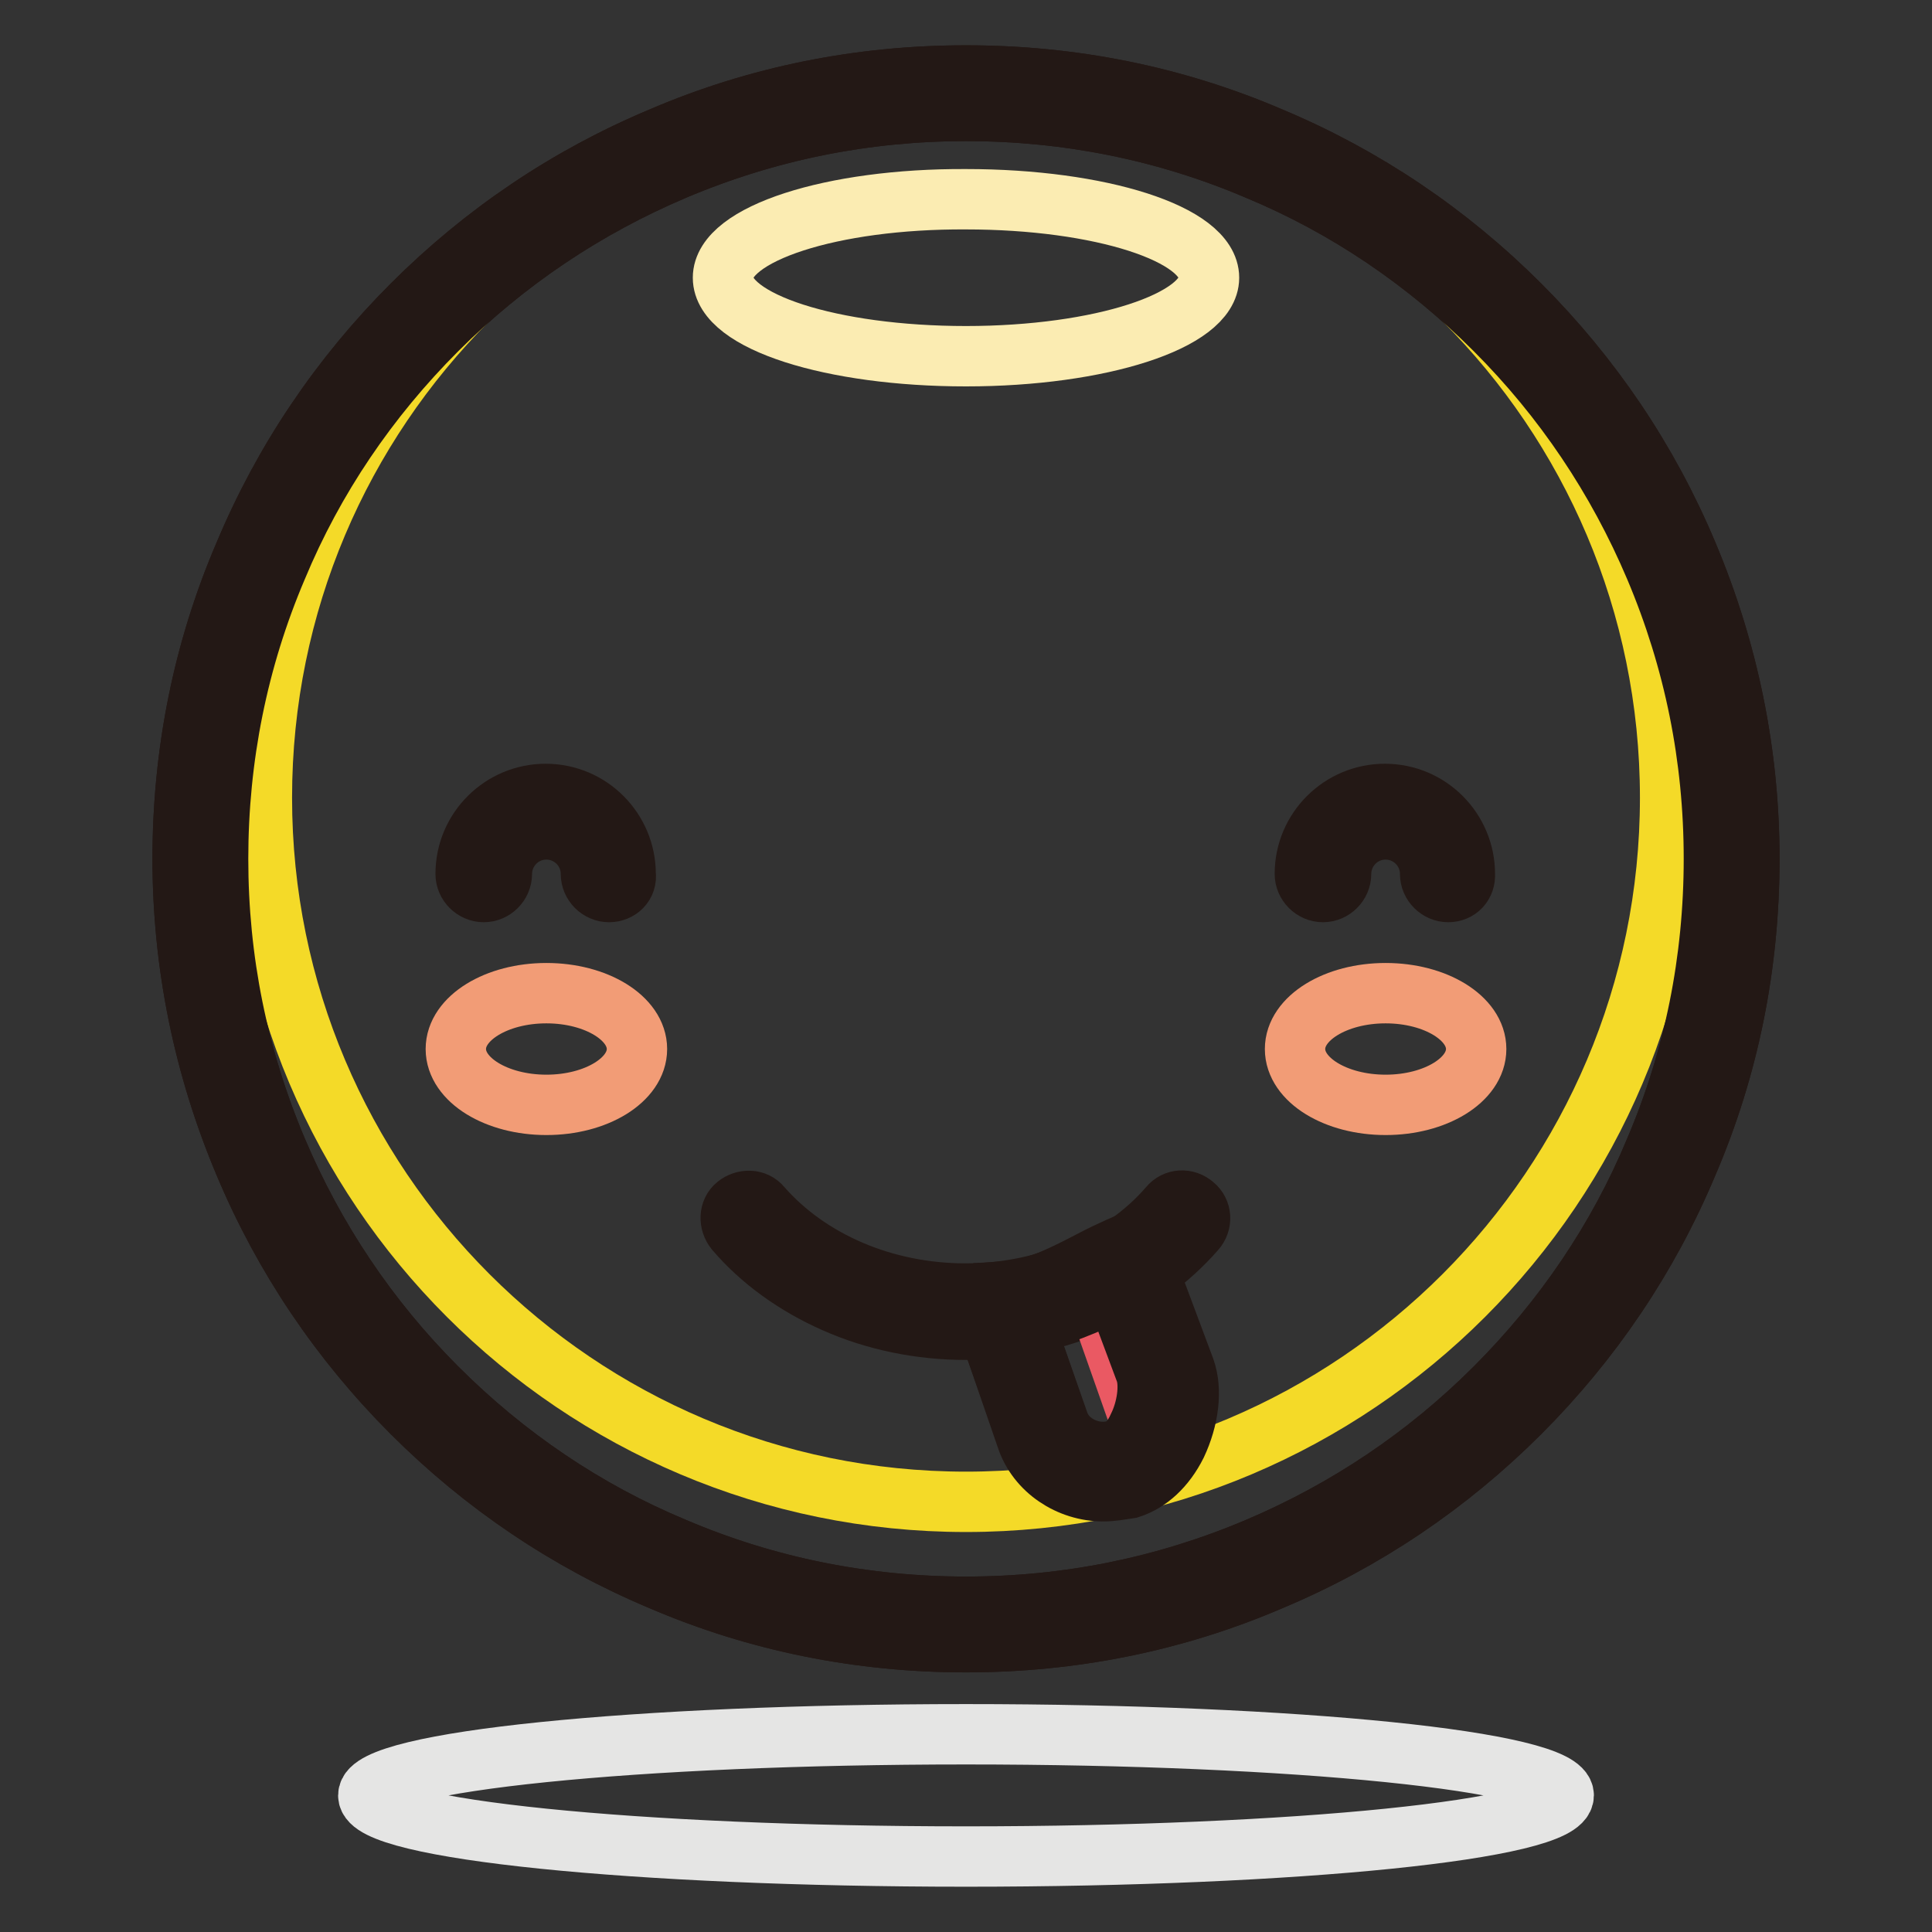 <?xml version="1.0" encoding="utf-8"?>
<!-- Svg Vector Icons : http://www.onlinewebfonts.com/icon -->
<!DOCTYPE svg PUBLIC "-//W3C//DTD SVG 1.1//EN" "http://www.w3.org/Graphics/SVG/1.1/DTD/svg11.dtd">
<svg version="1.1" xmlns="http://www.w3.org/2000/svg" xmlns:xlink="http://www.w3.org/1999/xlink" x="0px" y="0px" viewBox="0 0 256 256" enable-background="new 0 0 256 256" xml:space="preserve">
<rect x="0" y="0" width="256" height="256" fill="#333333" stroke="none"/>
<g> <path stroke-width="8" fill-opacity="0" stroke="#e9c844"  d="M26.5,113.8c0,56,45.4,101.5,101.5,101.5c56,0,101.5-45.4,101.5-101.5c0-56-45.4-101.5-101.5-101.5 C72,12.4,26.5,57.8,26.5,113.8L26.5,113.8z"/> <path stroke-width="8" fill-opacity="0" stroke="#231815"  d="M128,217.6c-14,0-27.6-2.7-40.4-8.2c-12.4-5.2-23.5-12.7-33-22.2c-9.5-9.5-17-20.6-22.2-33 c-5.4-12.8-8.2-26.4-8.2-40.4c0-14,2.7-27.6,8.2-40.4c5.2-12.4,12.7-23.5,22.2-33c9.5-9.5,20.6-17,33-22.2 C100.4,12.7,114,10,128,10c14,0,27.6,2.7,40.4,8.2c12.4,5.2,23.5,12.7,33,22.2s17,20.6,22.2,33c5.4,12.8,8.2,26.4,8.2,40.4 c0,14-2.7,27.6-8.2,40.4c-5.2,12.4-12.7,23.5-22.2,33c-9.5,9.5-20.6,17-33,22.2C155.6,214.9,142,217.6,128,217.6L128,217.6z  M128,14.7c-13.4,0-26.3,2.6-38.6,7.8c-11.8,5-22.4,12.1-31.5,21.2c-9.1,9.1-16.3,19.7-21.2,31.5c-5.2,12.2-7.8,25.2-7.8,38.6 c0,13.4,2.6,26.3,7.8,38.6c5,11.8,12.1,22.4,21.2,31.5c9.1,9.1,19.7,16.3,31.5,21.2c12.2,5.2,25.2,7.8,38.6,7.8 c13.4,0,26.3-2.6,38.6-7.8c11.8-5,22.4-12.1,31.5-21.2c9.1-9.1,16.3-19.7,21.2-31.5c5.2-12.2,7.8-25.2,7.8-38.6 c0-13.4-2.6-26.3-7.8-38.6c-5-11.8-12.1-22.4-21.2-31.5c-9.1-9.1-19.7-16.3-31.5-21.2C154.4,17.3,141.4,14.7,128,14.7z"/> <path stroke-width="8" fill-opacity="0" stroke="#f4da28"  d="M34.7,105.7c0,51.5,41.8,93.3,93.3,93.3c51.5,0,93.3-41.8,93.3-93.3c0-51.5-41.8-93.3-93.3-93.3 C76.5,12.4,34.7,54.1,34.7,105.7L34.7,105.7z"/> <path stroke-width="8" fill-opacity="0" stroke="#231815"  d="M128,217.6c-14,0-27.6-2.7-40.4-8.2c-12.4-5.2-23.5-12.7-33-22.2c-9.5-9.5-17-20.6-22.2-33 c-5.4-12.8-8.2-26.4-8.2-40.4c0-14,2.7-27.6,8.2-40.4c5.2-12.4,12.7-23.5,22.2-33c9.5-9.5,20.6-17,33-22.2 C100.4,12.7,114,10,128,10c14,0,27.6,2.7,40.4,8.2c12.4,5.2,23.5,12.7,33,22.2s17,20.6,22.2,33c5.4,12.8,8.2,26.4,8.2,40.4 c0,14-2.7,27.6-8.2,40.4c-5.2,12.4-12.7,23.5-22.2,33c-9.5,9.5-20.6,17-33,22.2C155.6,214.9,142,217.6,128,217.6L128,217.6z  M128,14.7c-13.4,0-26.3,2.6-38.6,7.8c-11.8,5-22.4,12.1-31.5,21.2c-9.1,9.1-16.3,19.7-21.2,31.5c-5.2,12.2-7.8,25.2-7.8,38.6 c0,13.4,2.6,26.3,7.8,38.6c5,11.8,12.1,22.4,21.2,31.5c9.1,9.1,19.7,16.3,31.5,21.2c12.2,5.2,25.2,7.8,38.6,7.8 c13.4,0,26.3-2.6,38.6-7.8c11.8-5,22.4-12.1,31.5-21.2c9.1-9.1,16.3-19.7,21.2-31.5c5.2-12.2,7.8-25.2,7.8-38.6 c0-13.4-2.6-26.3-7.8-38.6c-5-11.8-12.1-22.4-21.2-31.5c-9.1-9.1-19.7-16.3-31.5-21.2C154.4,17.3,141.4,14.7,128,14.7z"/> <path stroke-width="8" fill-opacity="0" stroke="#fbecb2"  d="M95.8,36.8c0,5.8,14.4,10.4,32.2,10.4c17.8,0,32.2-4.7,32.2-10.4l0,0c0-5.8-14.4-10.4-32.2-10.4 C110.2,26.3,95.8,31,95.8,36.8L95.8,36.8z"/> <path stroke-width="8" fill-opacity="0" stroke="#f29c76"  d="M60.4,139c0,4.1,5.4,7.4,12,7.4s12-3.3,12-7.4s-5.4-7.4-12-7.4S60.4,134.9,60.4,139z"/> <path stroke-width="8" fill-opacity="0" stroke="#f29c76"  d="M171.6,139c0,4.1,5.4,7.4,12,7.4c6.6,0,12-3.3,12-7.4c0,0,0,0,0,0c0-4.1-5.4-7.4-12-7.4 C177,131.6,171.6,134.9,171.6,139C171.6,139,171.6,139,171.6,139z"/> <path stroke-width="8" fill-opacity="0" stroke="#e5e5e4"  d="M48.8,237.9c0,4.5,35.5,8.1,79.2,8.1c43.7,0,79.2-3.6,79.2-8.1l0,0c0-4.5-35.5-8.1-79.2-8.1 C84.3,229.8,48.8,233.4,48.8,237.9z"/> <path stroke-width="8" fill-opacity="0" stroke="#231815"  d="M80.7,118.2c-1.3,0-2.4-1.1-2.4-2.4c0-3.3-2.7-5.9-5.9-5.9c-3.3,0-5.9,2.7-5.9,5.9c0,1.3-1.1,2.4-2.4,2.4 c-1.3,0-2.4-1.1-2.4-2.4c0-5.9,4.8-10.6,10.6-10.6c5.9,0,10.6,4.8,10.6,10.6C83.1,117.2,82,118.2,80.7,118.2z M191.9,118.2 c-1.3,0-2.4-1.1-2.4-2.4c0-3.3-2.7-5.9-5.9-5.9c-3.3,0-5.9,2.7-5.9,5.9c0,1.3-1.1,2.4-2.4,2.4c-1.3,0-2.4-1.1-2.4-2.4 c0-5.9,4.8-10.6,10.6-10.6c5.9,0,10.6,4.8,10.6,10.6C194.2,117.2,193.2,118.2,191.9,118.2z"/> <path stroke-width="8" fill-opacity="0" stroke="#231815"  d="M128,176.2c-6,0-12-1.2-17.4-3.6c-5.2-2.3-9.8-5.6-13.2-9.6c-0.8-1-0.8-2.5,0.2-3.3c1-0.8,2.5-0.8,3.3,0.2 c6.3,7.2,16.3,11.5,27,11.5c10.7,0,20.8-4.3,27-11.5c0.8-1,2.3-1.1,3.3-0.2c1,0.8,1.1,2.3,0.2,3.3c-3.5,4-8,7.3-13.2,9.6 C140.1,174.9,134,176.2,128,176.2z"/> <path stroke-width="8" fill-opacity="0" stroke="#ef8e99"  d="M150.6,171.4c-0.4-1-0.9-3.2-1.6-4c-3.9,1.7-9.5,5.5-15.1,6c-0.4,1.4-0.3,2.9,0.2,4.4l4.1,11.9 c1.5,4.2,6.3,6.5,10.6,5.1c4.4-1.4,7.2-8.5,5.8-12.8L150.6,171.4L150.6,171.4z"/> <path stroke-width="8" fill-opacity="0" stroke="#231815"  d="M146.2,197.6c-4.5,0-8.8-2.8-10.2-7.1l-4.1-11.9c-0.6-1.9-0.7-3.8-0.2-5.8l0.4-1.6l1.7-0.1 c3.6-0.3,7.4-2.3,10.7-4c1.3-0.7,2.6-1.3,3.7-1.8l1.6-0.7l1.1,1.3c0.8,0.9,1.3,2.3,1.9,4.1c0.1,0.3,0.2,0.5,0.2,0.7l4,10.7 c1,2.8,0.5,6.6-1.1,10c-1.5,3-3.7,5-6.2,5.8C148.4,197.4,147.3,197.6,146.2,197.6z M136,175.5c0,0.5,0.1,1.1,0.3,1.6l4.1,11.9 c1,3,4.5,4.7,7.7,3.7c1.2-0.4,2.5-1.7,3.4-3.4c1.1-2.2,1.4-4.7,0.9-6.3l-4-10.7c-0.1-0.2-0.2-0.5-0.3-0.8c-0.1-0.2-0.1-0.5-0.3-0.8 c-0.4,0.2-0.9,0.4-1.3,0.7C143.5,172.8,139.8,174.7,136,175.5z"/> <path stroke-width="8" fill-opacity="0" stroke="#ea5963"  d="M145.8,173.3c-0.2-0.7-0.6-1.3-1.1-1.9c-3.2,0.9-6.9,1.6-10.9,1.9c-0.4,1.2-0.4,2.4,0,3.7l5,14.2 c1.1,3.1,4.7,4.8,8,3.8c3.3-1,5.1-4.4,4-7.5L145.8,173.3L145.8,173.3z"/> <path stroke-width="8" fill-opacity="0" stroke="#231815"  d="M146.2,197.1c-4.5,0-8.8-2.7-10.2-7l-4.1-11.5c-0.2-0.4-0.4-0.7-0.5-1c-0.8-1.6-1.3-2.6-0.8-4.6l0.4-1.6 l1.7-0.1c4.2-0.4,9.4-2.7,13.2-4.3c0.8-0.4,1.7-0.7,2.4-1l1.5-0.6l1.1,1.2c0.8,0.9,1.3,2.3,1.9,4.1c0.1,0.2,0.1,0.4,0.2,0.6 l3.4,9.1c1.1,3,0.6,7.5-1.2,11c-1.4,2.8-3.4,4.7-5.7,5.4C148.4,196.9,147.3,197.1,146.2,197.1L146.2,197.1z M135.6,175.5 c0.2,0.3,0.4,0.7,0.6,1.2l0,0.1l4.1,11.7c1,2.9,4.6,4.6,7.7,3.6c1-0.3,2.1-1.4,2.8-3c1.2-2.4,1.6-5.5,1-7.3l-3.4-9.1 c-0.1-0.2-0.2-0.5-0.3-0.8c-0.1-0.2-0.2-0.5-0.3-0.9c-0.1,0-0.2,0.1-0.2,0.1C144.4,172.7,139.9,174.6,135.6,175.5L135.6,175.5z"/></g>
</svg>